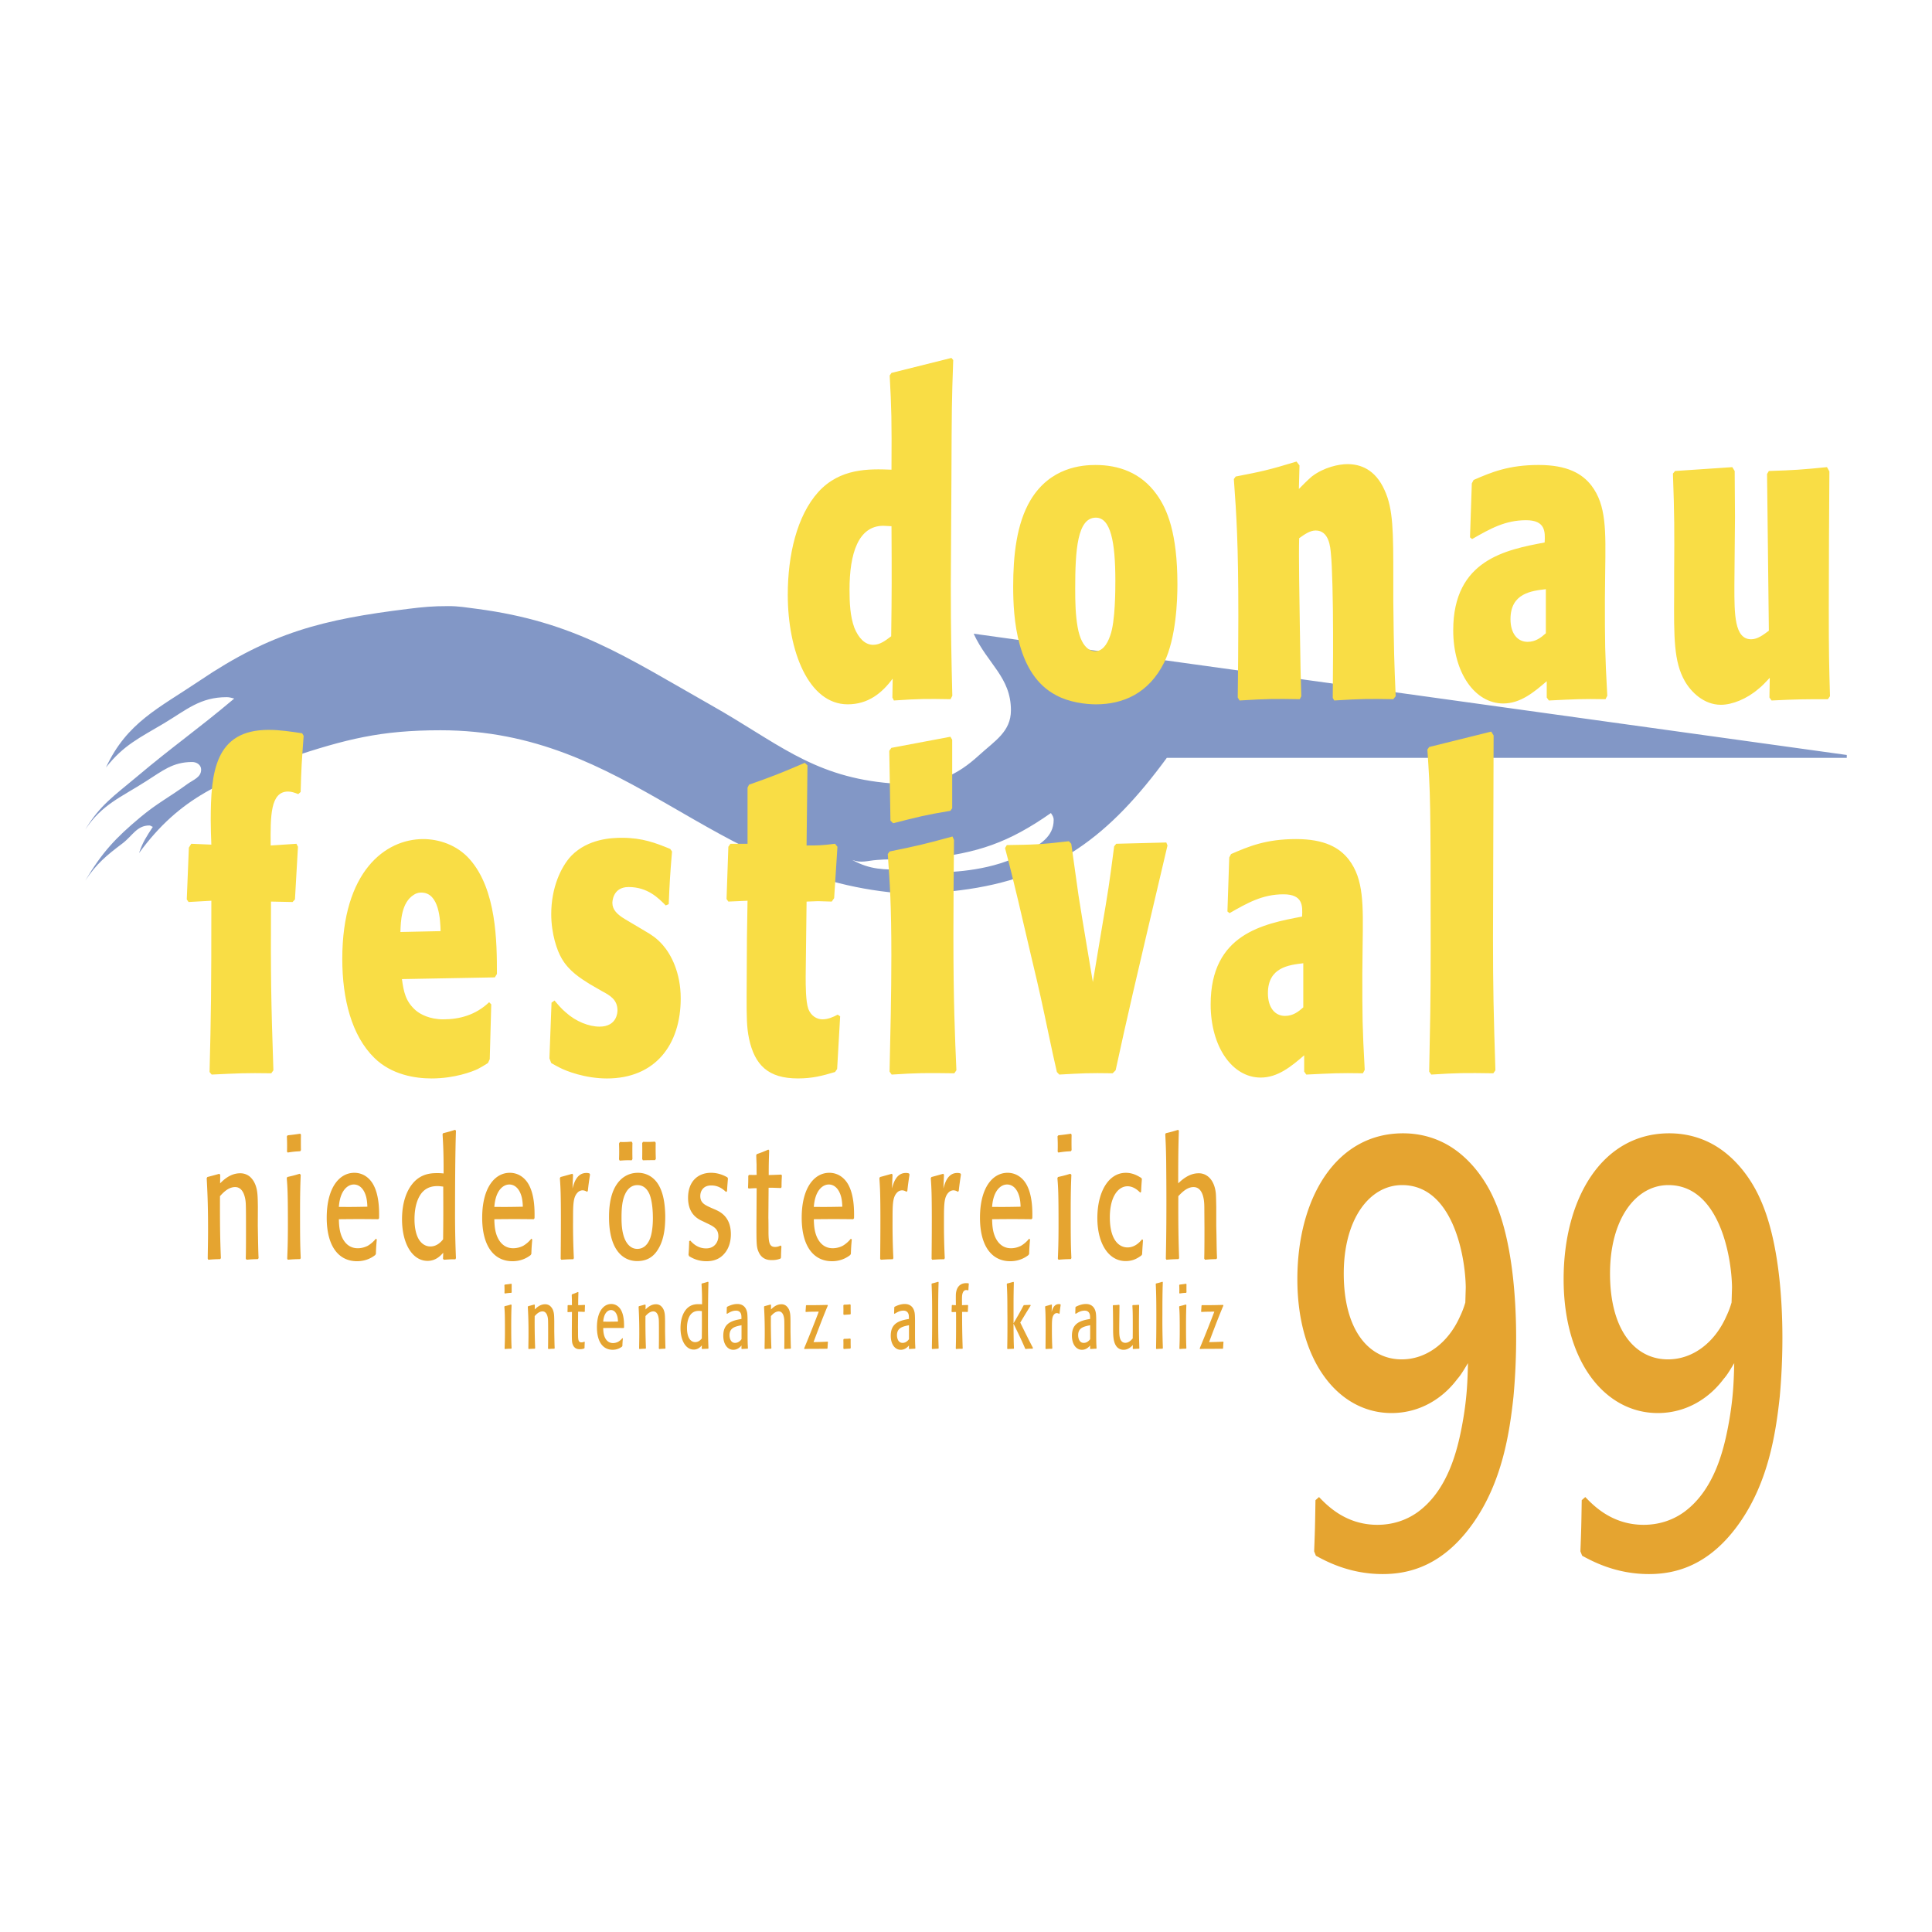 <svg xmlns="http://www.w3.org/2000/svg" width="2500" height="2500" viewBox="0 0 192.756 192.756"><g fill-rule="evenodd" clip-rule="evenodd"><path fill="#fff" d="M0 0h192.756v192.756H0V0z"/><path d="M157.809 149.674c-.043 2.709-.043 2.771-.131 5.104l.176.441c.838.439 3.219 1.826 6.658 1.826 2.559 0 6.043-.756 9.129-5.229 2.779-4.033 3.527-8.758 3.926-12.475.176-1.953.264-3.906.264-5.859 0-4.031-.396-9.766-2.16-13.734-.926-2.141-2.338-3.906-3.926-5.039-1.588-1.135-3.395-1.639-5.203-1.639-6.703 0-10.539 6.49-10.539 14.553 0 8.316 4.189 13.357 9.393 13.357 2.822 0 5.115-1.449 6.57-3.402.396-.441.705-1.008 1.059-1.576-.045 1.764-.088 3.592-.617 6.363-.441 2.268-1.367 6.301-4.41 8.506-1.146.818-2.514 1.26-4.014 1.26-3.174 0-5.027-1.953-5.82-2.771l-.355.314zm14.949-19.719a8.976 8.976 0 0 1-.527 1.385c-1.146 2.584-3.309 4.285-5.822 4.285-3.264 0-5.777-2.898-5.777-8.568 0-5.418 2.559-8.82 5.822-8.82 5.027 0 6.305 6.994 6.35 10.207l-.046 1.511z" fill="#e5a430"/><path d="M104.85 81.117c.156.241.275.396.275.688 0 1.703-1.412 2.478-2.891 3.303-3.1 1.731-7.053 1.927-8.876 1.927-1.205 0-1.893-.275-3.097-.275-2.082 0-3.407.035-5.23-.963.895.344 1.514.069 2.478 0 1.927-.155 3.045.069 4.955-.138 5.108-.551 8.155-1.583 12.386-4.542zM44.703 60.471c1.136 0 1.772.138 2.891.275 9.772 1.291 14.796 4.766 23.398 9.635 6.4 3.613 9.893 6.934 17.205 7.708.843.086 1.342.138 2.203.138 3.062 0 5.041-.826 7.294-2.89 1.566-1.428 3.166-2.34 3.166-4.473 0-3.304-2.34-4.628-3.717-7.639l87.109 12.099v.289h-67.84c-5.678 7.742-11.148 12.026-20.646 13.214-2.392.292-3.802.481-6.193.275-18.823-1.671-26.737-16.244-45.627-16.244-5.97 0-9.411.878-15.071 2.753-6.555 2.186-10.908 3.906-15.003 9.498.361-1.084.758-1.669 1.376-2.615-.12-.017-.206-.138-.344-.138-1.255 0-1.686 1.032-2.684 1.79-1.617 1.221-2.581 2.013-3.716 3.716 1.686-2.822 3.011-4.25 5.505-6.332 1.687-1.411 2.891-1.996 4.68-3.303.62-.447 1.377-.671 1.377-1.445 0-.464-.431-.757-.895-.757-1.944 0-2.976.895-4.611 1.927-2.529 1.618-4.387 2.306-6.056 4.818 1.462-2.443 2.925-3.407 5.093-5.231 3.733-3.148 6.039-4.697 9.772-7.845-.275-.069-.464-.138-.757-.138-2.649 0-3.991 1.256-6.262 2.615-2.426 1.445-4.026 2.168-5.781 4.405 2.099-4.508 5.248-5.901 9.359-8.671 7.106-4.8 12.267-6.108 20.784-7.158 1.531-.19 2.442-.276 3.991-.276z" fill="#8297c6"/><path d="M131.244 149.674c-.043 2.709-.043 2.771-.131 5.104l.176.441c.838.439 3.219 1.826 6.658 1.826 2.559 0 6.041-.756 9.129-5.229 2.779-4.033 3.527-8.758 3.924-12.475.178-1.953.266-3.906.266-5.859 0-4.031-.396-9.766-2.16-13.734-.926-2.141-2.338-3.906-3.926-5.039-1.588-1.135-3.395-1.639-5.203-1.639-6.703 0-10.539 6.49-10.539 14.553 0 8.316 4.189 13.357 9.393 13.357 2.822 0 5.115-1.449 6.57-3.402.396-.441.705-1.008 1.059-1.576-.045 1.764-.088 3.592-.617 6.363-.441 2.268-1.367 6.301-4.41 8.506-1.146.818-2.514 1.26-4.014 1.26-3.174 0-5.027-1.953-5.82-2.771l-.355.314zm14.951-19.719a8.989 8.989 0 0 1-.529 1.385c-1.148 2.584-3.309 4.285-5.822 4.285-3.264 0-5.777-2.898-5.777-8.568 0-5.418 2.559-8.82 5.822-8.82 5.027 0 6.307 6.994 6.35 10.207l-.044 1.511z" fill="#e5a430"/><path d="M176.537 69.589l.211.299c2.602-.128 3.289-.128 5.621-.128l.209-.299c-.09-3.076-.119-4.272-.119-8.8s.029-9.1.059-13.628l-.238-.427c-2.572.257-3.199.3-5.801.385l-.18.299.18 15.636c-.568.428-1.137.854-1.766.854-1.674 0-1.674-2.521-1.674-5.254 0-1.111.061-5.981.061-6.963 0-1.538-.031-3.033-.031-4.571l-.238-.385-5.711.385-.211.257c.15 4.229.15 5.425.121 10.039v1.837c-.031 4.528-.031 6.878 1.047 8.8.627 1.111 1.914 2.392 3.617 2.392 1.137 0 2.602-.598 3.738-1.58.389-.299.777-.727 1.137-1.111l-.032 1.963zm-22.219 0l.211.299c2.66-.128 3.258-.171 5.65-.128l.18-.342c-.238-4.315-.238-5.298-.238-9.613l.029-2.734c.059-4.187.119-6.664-1.375-8.629-.928-1.196-2.422-2.051-5.264-2.051-2.99 0-4.725.726-6.49 1.496l-.178.341-.18 5.383.209.171c1.795-1.025 3.289-1.88 5.383-1.88 1.943 0 1.914 1.153 1.854 2.221-3.828.726-9.121 1.709-9.121 8.758 0 4.229 2.154 7.305 4.994 7.305 1.705 0 3.051-1.11 4.336-2.222v1.625zm-.089-6.408c-.479.427-1.016.855-1.824.855-.986 0-1.703-.812-1.703-2.265 0-2.606 2.123-2.819 3.527-2.99v4.4zm-14.981 6.28c-.148-3.46-.18-4.4-.238-9.484V57.67c0-4.572 0-6.878-.867-8.758-.928-2.093-2.422-2.606-3.707-2.606-.838 0-2.334.299-3.561 1.239-.447.385-.865.812-1.285 1.239l.061-2.35-.299-.384c-2.812.854-3.439.982-6.07 1.495l-.18.256c.268 3.674.447 6.451.447 13.714 0 2.691-.029 5.383-.059 8.074l.178.299c2.752-.171 3.59-.171 6.012-.128l.15-.299c-.061-2.222-.09-2.734-.15-7.262-.029-2.137-.119-6.836-.061-8.502.539-.384 1.078-.769 1.646-.769 1.344 0 1.465 1.666 1.523 2.349.122 1.111.212 4.743.212 7.904v2.008c0 1.495-.031 2.948-.031 4.443l.15.256c2.721-.171 3.527-.171 5.891-.128l.238-.299zm-27.969-11.535c0 .854 0 4.102-.508 5.468-.328.983-.838 1.581-1.496 1.581-.178 0-1.344 0-1.764-2.435-.209-1.196-.238-2.435-.238-3.802 0-3.845.209-7.092 2.062-7.092 1.466 0 1.944 2.393 1.944 6.28zM88.914 63.48c-.568.427-1.106.854-1.794.854-.837 0-1.465-.684-1.884-1.709-.419-1.153-.479-2.478-.479-3.802 0-3.589.867-6.366 3.379-6.366.269 0 .539.042.808.042.029 5.085.029 6.495-.03 10.981zm.119 6.109l.149.299c2.513-.171 3.26-.171 5.652-.128l.179-.342c-.089-3.589-.15-6.28-.15-11.065 0-1.667.061-9.1.061-10.595.029-7.134.029-7.604.179-11.833l-.179-.214-5.981 1.495-.179.257c.179 3.332.209 4.4.179 9.398-2.243-.085-5.114-.171-7.297 2.221-2.153 2.392-3.05 6.323-3.05 10.253 0 5.596 2.063 10.936 5.981 10.936 2.034 0 3.409-1.111 4.485-2.563l-.029 1.881zm28.438-11.278c0-5.126-1.018-7.519-2.064-8.971-1.584-2.222-3.857-2.948-6.1-2.948-1.346 0-4.516.213-6.49 3.503-1.404 2.35-1.732 5.554-1.732 8.629 0 3.119.328 8.8 4.305 10.851 1.256.684 2.9.897 3.947.897 2.691 0 5.264-1.068 6.818-4.187 1.197-2.477 1.316-6.236 1.316-7.774zM149.197 106.783c-.18-5.596-.24-8.244-.24-13.158 0-3.204.061-17.387.061-20.25l-.238-.384-6.191 1.538-.18.256c.301 4.485.33 4.742.33 19.908 0 5.383-.061 7.689-.15 12.219l.209.299c2.604-.17 3.381-.17 6.191-.129l.208-.299zm-19.08.129l.211.299c2.66-.129 3.26-.17 5.65-.129l.18-.342c-.238-4.314-.238-5.297-.238-9.611l.029-2.734c.061-4.187.119-6.664-1.375-8.629-.928-1.196-2.422-2.051-5.264-2.051-2.99 0-4.725.727-6.488 1.495l-.18.342-.18 5.383.209.171c1.795-1.025 3.289-1.88 5.383-1.88 1.943 0 1.914 1.153 1.854 2.221-3.826.727-9.121 1.709-9.121 8.758 0 4.229 2.154 7.305 4.994 7.305 1.705 0 3.051-1.111 4.336-2.221v1.623zm-.088-6.408c-.479.428-1.018.854-1.826.854-.986 0-1.703-.811-1.703-2.264 0-2.605 2.123-2.819 3.529-2.99v4.4zm-23.386-16.576c-2.871.341-3.5.341-6.191.385l-.18.298c.838 3.119 1.766 7.177 2.602 10.766.928 3.888 1.018 4.357 1.795 8.031.24 1.197.508 2.35.777 3.547l.24.256c2.271-.129 2.959-.17 5.322-.129l.299-.299c1.227-5.639 1.615-7.305 5.174-22.428l-.119-.299-4.994.128-.209.256c-.479 3.716-.6 4.485-1.227 8.16l-.898 5.382c-.477-2.904-.986-5.809-1.434-8.671l-.719-5.126-.238-.257zM95.42 106.783c-.149-3.459-.299-6.834-.299-13.499 0-3.162.03-6.323.06-9.484l-.149-.342c-2.811.77-3.559.94-6.28 1.496l-.179.256c.209 2.948.358 5.084.358 10.125 0 3.888-.09 7.732-.18 11.578l.21.299c2.602-.17 3.409-.17 6.25-.129l.209-.3zm-.419-32.979l-.179-.299-5.891 1.11-.209.299.119 6.964.27.256c2.542-.641 3.14-.812 5.711-1.24l.179-.256v-6.834zM81.609 89.909c.448 0 .896.042 1.375.042l.239-.342.329-5.126-.239-.299c-1.346.17-1.764.17-2.841.17l.09-7.988-.269-.257c-2.482 1.068-3.259 1.367-5.562 2.179l-.149.299v5.597h-1.705l-.209.299-.18 5.211.18.257 1.914-.085-.061 3.759c0 1.923-.03 3.888-.03 5.81 0 2.008 0 3.033.24 4.188.568 2.648 1.914 3.973 4.874 3.973 1.436 0 2.422-.256 3.708-.641l.209-.299.299-5.256-.239-.17c-.479.256-.987.469-1.525.469-.568 0-1.137-.342-1.405-1.025-.269-.725-.269-2.391-.269-3.246l.089-7.476 1.137-.043zm-19.256 1.794c-.778-.47-1.256-.939-1.256-1.623 0-.043 0-1.581 1.614-1.581 1.914 0 2.991 1.111 3.708 1.837l.299-.128c.089-2.093.12-2.734.329-5.254l-.179-.257c-1.465-.598-2.781-1.11-4.814-1.11-1.017 0-3.379.085-5.053 1.794-1.047 1.111-2.004 3.204-2.004 5.811 0 1.965.568 3.631 1.046 4.442.748 1.283 1.884 1.966 2.751 2.521l1.256.727c.808.428 1.555.854 1.555 1.922 0 .172-.03 1.623-1.794 1.623-1.046 0-2.362-.512-3.35-1.41-.418-.342-.777-.768-1.136-1.195l-.299.213-.209 5.555.18.471c.239.127.508.297.777.426.718.385 2.631 1.111 4.785 1.111 4.785 0 7.356-3.332 7.356-7.988 0-2.607-.987-4.401-1.765-5.298-.628-.727-1.196-1.068-1.705-1.367l-2.092-1.242zM49.37 97.514l.209-.342c0-3.162-.03-8.416-2.721-11.449-1.286-1.453-3.11-2.008-4.635-2.008-3.768 0-8.074 3.204-8.074 11.962 0 3.972.927 7.648 3.2 9.869 1.734 1.709 4.127 2.051 5.711 2.051 2.303 0 4.067-.684 4.605-.939.33-.172.688-.385 1.017-.598l.18-.385.149-5.469-.209-.215c-1.346 1.283-2.96 1.709-4.575 1.709-1.375 0-2.303-.512-2.751-.896-1.017-.896-1.196-1.836-1.376-3.119l9.27-.171zm-9.42-4.529c.03-1.068.09-2.948 1.346-3.717.329-.214.598-.214.748-.214 1.794 0 1.884 2.777 1.914 3.845l-4.008.086zm-10.761-2.99l.239-.257.299-5.254-.149-.299-2.572.17c-.03-2.947-.03-5.382 1.734-5.382.359 0 .688.128 1.017.256l.239-.214c.06-2.393.12-3.161.299-5.597l-.149-.256c-1.107-.171-2.213-.342-3.35-.342-5.353 0-5.771 4.229-5.771 9.014 0 .812.03 1.624.06 2.435l-2.003-.085-.239.384-.209 5.169.18.257 2.272-.128c0 9.142-.03 11.321-.179 17.089l.209.256c2.721-.129 3.379-.17 5.951-.129l.209-.299c-.239-7.135-.269-9.227-.239-16.832l2.152.044z" fill="#f9dd45"/><path d="M30.003 125.525c-.045-1.102-.068-1.506-.068-4.518 0-2.088.034-2.961.068-3.803l-.113-.098c-.567.178-.737.211-1.224.324l-.057.113c.079.955.114 1.537.114 4.629 0 1.797-.035 2.541-.068 3.398l.056.113c.555-.047.646-.047 1.235-.064l.057-.094zm.023-10.781a35.779 35.779 0 0 1 0-1.537l-.068-.098c-.566.082-.668.098-1.257.162l-.079.098c.011.324.022.582.022.873 0 .211 0 .438-.011.648l.068.098c.555-.082.68-.098 1.257-.131l.068-.113zm7.476 8.838a2.949 2.949 0 0 1-.816.713c-.316.16-.656.242-.985.242-.351 0-.997-.082-1.461-.875-.385-.662-.419-1.457-.43-2.021 1.858-.018 2.164-.018 3.931 0l.08-.098c.011-.713.034-2.314-.612-3.416-.34-.582-.963-1.117-1.858-1.117-1.485 0-2.754 1.473-2.754 4.484 0 2.816 1.167 4.338 3.025 4.338 1.009 0 1.62-.469 1.812-.615l.068-.113c.022-.631.034-.793.09-1.441l-.09-.081zm-.849-3.189c-1.042.018-1.473.033-2.844.018.113-1.619.861-2.234 1.495-2.234.51 0 1.009.373 1.235 1.264.091.37.103.725.114.952zm7.501-7.235c.057.939.113 1.91.102 3.918-.305-.033-.419-.033-.657-.033-.589 0-1.665.049-2.492 1.117-.476.6-.997 1.715-.997 3.48 0 2.459 1.042 4.158 2.549 4.158.827 0 1.292-.518 1.563-.809l-.023.6.079.096c.522-.031.658-.047 1.156-.047l.057-.113a103.873 103.873 0 0 1-.091-4.824c0-1.619.011-5.633.091-7.883l-.08-.098c-.51.162-.623.195-1.201.34l-.056.098zm.056 10.488c-.159.193-.578.713-1.269.713-.589 0-.963-.389-1.167-.729-.238-.404-.419-1.068-.419-1.99 0-1.441.408-2.201.657-2.541.544-.729 1.292-.762 1.643-.762.238 0 .374.033.566.049.012 2.655.012 3.139-.011 5.26zm8.804-.064a2.949 2.949 0 0 1-.816.713 2.2 2.2 0 0 1-.986.242c-.351 0-.997-.082-1.462-.875-.385-.662-.419-1.457-.43-2.021 1.858-.018 2.164-.018 3.931 0l.08-.098c.011-.713.034-2.314-.612-3.416-.34-.582-.963-1.117-1.858-1.117-1.484 0-2.753 1.473-2.753 4.484 0 2.816 1.167 4.338 3.025 4.338 1.008 0 1.62-.469 1.812-.615l.068-.113c.022-.631.034-.793.09-1.441l-.089-.081zm-.849-3.189c-1.043.018-1.473.033-2.844.018.113-1.619.861-2.234 1.496-2.234.51 0 1.009.373 1.235 1.264.089.37.101.725.113.952zm14.207.908c-.022-1.135-.169-2.268-.691-3.125-.499-.809-1.257-1.166-2.028-1.166-1.133 0-1.79.664-2.107 1.133-.759 1.086-.782 2.672-.782 3.287 0 .533.011 2.186.782 3.301.362.535 1.008 1.086 2.028 1.086.793 0 1.461-.275 1.96-.988.374-.533.612-1.166.736-1.959.079-.485.102-1.02.102-1.569zm-1.235.064c.011.34 0 1.424-.261 2.152-.329.891-.873 1.084-1.292 1.084-.227 0-.464-.064-.668-.211-.895-.646-.906-2.281-.906-2.93 0-.68.034-1.617.34-2.281.397-.906 1.032-.939 1.247-.939.634 0 .997.422 1.212.924.282.711.328 1.795.328 2.201zm-2.119-7.463c-.51.033-.6.049-1.167.033l-.09.145c.022.713.022.924 0 1.588l.068.129c.51-.033.601-.049 1.201-.033l.068-.129a38.568 38.568 0 0 1 0-1.602l-.08-.131zm2.323 0a9.857 9.857 0 0 1-1.179.018l-.09.113c.011.631.011.857 0 1.602l.068.129c.555-.016.691-.016 1.212-.016l.08-.129a26.136 26.136 0 0 1-.012-1.604l-.079-.113zm19.548 9.68a2.957 2.957 0 0 1-.815.713 2.2 2.2 0 0 1-.986.242c-.351 0-.998-.082-1.461-.875-.386-.662-.42-1.457-.431-2.021 1.858-.018 2.165-.018 3.932 0l.08-.098c.011-.713.034-2.314-.612-3.416-.34-.582-.962-1.117-1.857-1.117-1.484 0-2.753 1.473-2.753 4.484 0 2.816 1.167 4.338 3.024 4.338 1.008 0 1.62-.469 1.813-.615l.068-.113c.022-.631.034-.793.091-1.441l-.093-.081zm-.849-3.189c-1.042.018-1.473.033-2.844.018.114-1.619.861-2.234 1.496-2.234.51 0 1.008.373 1.235 1.264.09.37.101.725.113.952zm18.636 3.189a2.95 2.95 0 0 1-.814.713c-.318.16-.658.242-.986.242-.352 0-.996-.082-1.461-.875-.387-.662-.42-1.457-.432-2.021 1.859-.018 2.164-.018 3.932 0l.08-.098c.012-.713.033-2.314-.611-3.416-.34-.582-.965-1.117-1.859-1.117-1.484 0-2.752 1.473-2.752 4.484 0 2.816 1.166 4.338 3.023 4.338 1.01 0 1.621-.469 1.814-.615l.066-.113c.023-.631.035-.793.092-1.441l-.092-.081zm-.85-3.189c-1.041.018-1.473.033-2.844.018.113-1.619.861-2.234 1.496-2.234.51 0 1.008.373 1.234 1.264.093.37.104.725.114.952zm5.088-5.649a32.798 32.798 0 0 1 0-1.537l-.066-.098c-.566.082-.67.098-1.258.162l-.08.098c.012.324.023.582.023.873 0 .211 0 .438-.012.648l.068.098c.555-.082.68-.098 1.258-.131l.067-.113zm-.021 10.781c-.045-1.102-.068-1.506-.068-4.518 0-2.088.033-2.961.068-3.803l-.113-.098c-.566.178-.736.211-1.225.324l-.057.113c.08.955.113 1.537.113 4.629 0 1.797-.033 2.541-.068 3.398l.059.113c.555-.047.645-.047 1.234-.064l.057-.094zm14.472-2.476l-.018-.762v-1.895c-.023-1.084-.023-1.277-.08-1.602-.113-.664-.418-1.246-.928-1.537a1.424 1.424 0 0 0-.76-.195c-.953 0-1.666.664-2.029 1.004 0-1.748 0-3.496.068-5.229l-.068-.113c-.51.162-.689.211-1.234.34l-.057.098c.035.729.068 1.197.09 2.623.012 1.359.023 2.719.023 4.078 0 3.107-.033 4.564-.057 5.713l.057.113c.555-.047.691-.047 1.213-.064l.057-.096c-.068-1.895-.092-3.367-.08-6.184.375-.389.873-.906 1.518-.906.578 0 .896.484 1.021 1.23.057.355.057.727.057 1.1l.012 1.732c0 .842 0 1.699-.012 2.541l-.012.533.08.113c.52-.047.588-.047 1.133-.064l.066-.096c-.044-.889-.036-1.116-.06-2.475zm-8.871 1.406c-.883 0-1.764-.793-1.764-2.994 0-2.07.828-3.107 1.768-3.107.453 0 .885.244 1.258.631l.092-.064c.021-.484.033-.695.078-1.277l-.045-.113c-.295-.178-.816-.52-1.553-.52-1.756 0-2.844 1.943-2.844 4.516 0 2.525 1.111 4.291 2.822 4.291.793 0 1.234-.324 1.562-.551l.08-.113c.033-.664.045-.744.09-1.441l-.09-.064c-.214.24-.684.806-1.454.806zm-16.619-7.283l-.052-.096a.826.826 0 0 0-.317-.049c-.963 0-1.246 1.035-1.382 1.553l.056-1.375-.068-.098c-.476.129-.748.211-1.179.324l-.068.113c.068.938.102 1.602.102 4.191 0 1.506-.011 2.623-.022 3.854l.057.096c.543-.031.668-.047 1.201-.047l.057-.113a67.552 67.552 0 0 1-.08-3.691c0-1.684 0-2.395.464-2.865a.687.687 0 0 1 .476-.209c.193 0 .34.08.453.145l.08-.08c.079-.714.108-.876.222-1.653zm-5.132 0l-.052-.096a.826.826 0 0 0-.317-.049c-.963 0-1.246 1.035-1.382 1.553l.057-1.375-.068-.098c-.476.129-.748.211-1.178.324l-.068.113c.068.938.103 1.602.103 4.191 0 1.506-.011 2.623-.023 3.854l.057.096c.544-.031.669-.047 1.201-.047l.057-.113a67.552 67.552 0 0 1-.08-3.691c0-1.684 0-2.395.464-2.865a.69.69 0 0 1 .477-.209c.192 0 .34.08.453.145l.08-.08c.077-.714.105-.876.219-1.653zm-13.395 7.236c-.566 0-.675-.373-.675-1.555 0-.227 0-1.148-.012-1.344l.023-3.01c.601 0 .668.016 1.235.031l.057-.096c0-.551.012-.729.034-1.15l-.056-.096c-.646.031-.782.031-1.258.047 0-1.18.012-1.391.045-2.459l-.08-.082c-.521.227-.646.275-1.155.453l-.057.113.034.924c0 .34 0 .695.011 1.035-.374.016-.521 0-.77 0l-.068.098c0 .518 0 .646-.023 1.164l.045.098c.408-.016.419-.031.815-.031l-.022 3.561c0 1.91 0 2.299.204 2.768.351.842 1.065.842 1.337.842a2.2 2.2 0 0 0 .85-.146l.057-.096c.011-.471.011-.584.045-1.117l-.08-.098a1.125 1.125 0 0 1-.536.146zm-7.479-5.082c0-.502.276-.844.616-.973.17-.064.329-.08.487-.08.736 0 1.178.389 1.462.646l.102-.064c.034-.615.045-.68.091-1.279l-.057-.113c-.204-.111-.793-.453-1.632-.453-1.269 0-2.289.826-2.289 2.494 0 1.666 1.02 2.137 1.484 2.346l.363.178c.691.324 1.178.566 1.178 1.312 0 .5-.329 1.213-1.224 1.213-.872 0-1.371-.551-1.574-.777l-.113.049c-.023.648-.023.729-.068 1.359l.057.146.17.098c.431.242.94.404 1.552.404.408 0 1.212-.049 1.813-.777.464-.533.634-1.262.634-1.91 0-1.715-1.031-2.217-1.484-2.428l-.408-.178c-.703-.309-1.16-.518-1.16-1.213zm-11.001-2.154l-.052-.096a.826.826 0 0 0-.317-.049c-.963 0-1.246 1.035-1.382 1.553l.056-1.375-.068-.098c-.476.129-.748.211-1.178.324l-.068.113c.068.938.102 1.602.102 4.191 0 1.506-.012 2.623-.022 3.854l.057.096c.543-.031.668-.047 1.201-.047l.057-.113a66.528 66.528 0 0 1-.08-3.691c0-1.684 0-2.395.465-2.865a.687.687 0 0 1 .476-.209c.193 0 .34.08.454.145l.079-.08c.077-.714.106-.876.22-1.653zm-33.14 3.221c-.011-1.002-.029-1.488-.176-1.975-.125-.436-.363-.809-.658-1.051a1.488 1.488 0 0 0-.94-.309c-.998 0-1.7.713-1.994 1.004l.011-.842-.08-.113c-.532.146-.634.178-1.201.324l-.068.113c.057 1.084.136 2.461.136 5.049 0 1.199-.023 2.072-.034 2.979l.057.113c.544-.047.635-.047 1.19-.064l.068-.096c-.079-1.895-.102-3.367-.091-6.184.306-.34.827-.906 1.507-.906.159 0 .805 0 1.02 1.23.057.34.068.5.068 2.994 0 .793 0 1.586-.011 2.379 0 .178-.011.355-.011.533l.079.113c.521-.047.589-.047 1.133-.064l.067-.096c-.034-.615-.045-1.346-.079-3.238l.007-1.893zM51.041 134.508c-.023-.568-.036-.779-.036-2.338 0-1.08.018-1.533.036-1.969l-.059-.051c-.293.092-.381.109-.634.168l-.029.059c.041.494.059.795.059 2.396 0 .93-.018 1.316-.035 1.76l.029.059c.287-.025.334-.025.64-.033l.029-.051zm.011-5.582a17.55 17.55 0 0 1 0-.795l-.035-.051c-.293.041-.346.051-.651.084l-.041.051c.006.168.012.301.012.451 0 .109 0 .227-.006.336l.035.051c.288-.043.352-.051.651-.068l.035-.059zM55.341 134.508c-.018-.318-.023-.695-.041-1.676v-.98c-.006-.52-.012-.771-.088-1.023a1.1 1.1 0 0 0-.34-.543.769.769 0 0 0-.487-.16c-.516 0-.88.369-1.033.52l.006-.436-.041-.059c-.276.074-.329.092-.622.168l-.035.059c.029.561.07 1.273.07 2.615 0 .619-.012 1.072-.017 1.541l.029.059c.282-.025.329-.025.616-.033l.035-.051a62.448 62.448 0 0 1-.047-3.201c.158-.176.429-.469.78-.469.083 0 .417 0 .528.637.029.176.035.26.035 1.551 0 .41 0 .82-.006 1.232 0 .092-.006.184-.006.275l.041.059c.27-.025.305-.025.587-.033l.036-.052zM58.301 133.855a.607.607 0 0 1-.282.074c-.293 0-.346-.191-.346-.805 0-.117 0-.594-.006-.695l.012-1.559c.311 0 .346.008.64.018l.029-.051c0-.285.006-.377.018-.596l-.029-.051c-.335.018-.405.018-.651.025 0-.611.006-.721.023-1.273l-.041-.043c-.27.117-.334.143-.599.236l-.029.059.018.477c0 .176 0 .361.006.537-.194.008-.27 0-.399 0l-.035.051c0 .268 0 .334-.012.604l.024.049c.211-.008.217-.016.422-.016l-.012 1.844c0 .988 0 1.189.105 1.434.182.436.552.436.692.436.217 0 .317-.033.44-.076l.03-.049c.006-.244.006-.303.023-.58l-.041-.05zM62.096 133.502a1.478 1.478 0 0 1-.422.369c-.165.084-.34.127-.511.127-.182 0-.516-.043-.757-.453-.199-.344-.217-.754-.223-1.047.962-.01 1.121-.01 2.036 0l.041-.051c.006-.369.018-1.199-.316-1.77-.176-.301-.499-.578-.962-.578-.769 0-1.426.764-1.426 2.322 0 1.459.604 2.246 1.566 2.246.522 0 .839-.244.938-.318l.035-.059c.012-.328.018-.41.047-.746l-.046-.042zm-.439-1.65c-.54.008-.763.018-1.473.008.059-.838.445-1.156.774-1.156.264 0 .522.193.639.654.048.193.053.376.06.494zM66.396 134.508c-.018-.318-.024-.695-.042-1.676v-.98c-.006-.52-.012-.771-.088-1.023a1.094 1.094 0 0 0-.34-.543.767.767 0 0 0-.487-.16c-.516 0-.88.369-1.032.52l.005-.436-.041-.059c-.276.074-.329.092-.623.168l-.035.059c.029.561.07 1.273.07 2.615 0 .619-.012 1.072-.018 1.541l.029.059c.281-.025.329-.025.616-.033l.036-.051a62.448 62.448 0 0 1-.047-3.201c.158-.176.428-.469.781-.469.082 0 .417 0 .527.637.03.176.036.26.036 1.551 0 .41 0 .82-.006 1.232 0 .092-.006.184-.006.275l.042.059c.27-.025.305-.025.586-.033l.037-.052zM69.99 128.105c.029.486.059.988.053 2.027-.158-.016-.217-.016-.34-.016-.305 0-.862.025-1.291.578-.246.311-.517.889-.517 1.803 0 1.273.54 2.152 1.32 2.152.428 0 .669-.268.81-.418l-.011.311.041.049c.27-.016.34-.025.599-.025l.029-.059a54.153 54.153 0 0 1-.047-2.496c0-.84.006-2.918.047-4.082l-.041-.051c-.264.084-.322.1-.622.176l-.03.051zm.029 5.432c-.082.1-.299.367-.657.367-.305 0-.499-.201-.604-.377-.124-.209-.217-.553-.217-1.029 0-.746.211-1.141.341-1.316.281-.377.668-.395.85-.395.124 0 .194.018.293.025.006 1.376.006 1.627-.006 2.725zM74.586 132.012c0-.354 0-.814-.041-1.049-.123-.654-.545-.863-.979-.863-.347 0-.687.109-1.016.277l-.035.051c-.005.176-.005.225-.018.611l.047.041c.247-.15.51-.318.892-.318.293 0 .428.16.487.311.052.135.052.293.052.52l-.1.018c-1.056.176-1.713.535-1.713 1.658 0 .83.411 1.4.997 1.4.446 0 .71-.303.822-.428l-.006.303.025.048c.27-.016.316-.025.593-.033l.029-.041c-.029-.545-.035-.637-.035-1.678v-.828h-.001zm-.604.201v1.398c-.065.084-.276.369-.64.369-.557 0-.557-.721-.557-.762 0-.746.551-.863 1.144-.99l.053-.015zM78.909 134.508c-.018-.318-.023-.695-.041-1.676v-.98c-.005-.52-.012-.771-.088-1.023a1.1 1.1 0 0 0-.34-.543.767.767 0 0 0-.487-.16c-.516 0-.88.369-1.032.52l.006-.436-.041-.059c-.276.074-.329.092-.622.168l-.035.059c.029.561.07 1.273.07 2.615 0 .619-.012 1.072-.018 1.541l.029.059c.282-.025.329-.025.616-.033l.035-.051a62.448 62.448 0 0 1-.047-3.201c.159-.176.429-.469.781-.469.082 0 .417 0 .527.637.03.176.036.26.036 1.551 0 .41 0 .82-.006 1.232 0 .092-.006.184-.006.275l.042.059c.27-.025.305-.025.586-.033l.035-.052zM82.562 134.525c.012-.252.018-.361.041-.621l-.029-.049c-.399.025-.904.041-1.408.049.159-.426.903-2.422 1.425-3.645l-.029-.068a60.825 60.825 0 0 1-2.118.025l-.035.051c-.012.234-.018.301-.041.578l.029.051c.375-.025.516-.025 1.291-.033-.299.805-1.009 2.598-1.455 3.654l.023.074c.358-.016.435-.016 1.121-.016.182 0 .986-.01 1.15-.01l.035-.04zM84.825 130.133c-.27.025-.328.035-.634.035l-.047.074c0 .143.006.285.006.436 0 .143-.006.293-.006.436l.041.068c.312-.018.37-.025.651-.043l.041-.066c-.006-.344-.012-.479-.006-.863l-.046-.077zm0 3.412c-.27.025-.328.025-.634.033l-.047.076c0 .143.006.285.006.428 0 .15-.006.301-.006.443l.041.066c.334-.025.347-.025.651-.041l.041-.076c-.006-.344-.012-.469-.006-.863l-.046-.066zM91.293 132.012c0-.354 0-.814-.041-1.049-.123-.654-.545-.863-.979-.863-.347 0-.687.109-1.015.277l-.035.051-.018.611.046.041c.247-.15.511-.318.892-.318.293 0 .428.16.487.311.053.135.053.293.053.52l-.1.018c-1.056.176-1.713.535-1.713 1.658 0 .83.41 1.4.997 1.4.446 0 .71-.303.821-.428l-.006.303.024.049c.27-.016.317-.025.592-.033l.029-.041c-.029-.545-.035-.637-.035-1.678v-.829h.001zm-.604.201v1.398c-.064.084-.275.369-.639.369-.557 0-.557-.721-.557-.762 0-.746.551-.863 1.144-.99l.052-.015zM93.65 134.508c-.029-.795-.046-1.432-.046-3.268 0-1.098 0-2.205.041-3.303l-.035-.059a6.45 6.45 0 0 1-.64.176l-.029.051c.059 1.073.059 2.313.059 3.469 0 1.609-.018 2.365-.029 2.959l.029.059c.276-.016.334-.025.616-.033l.034-.051zM96.05 134.508c-.006-.092-.012-.184-.012-.268a91.415 91.415 0 0 1-.047-3.352c.234 0 .288 0 .54.008l.035-.051c.006-.26.012-.326.023-.596l-.029-.049c-.059 0-.569.016-.581.016v-.25c-.006-.562-.006-.797.088-1.008.094-.217.229-.25.353-.25.064 0 .105.016.158.033l.041-.041a9.62 9.62 0 0 1 .041-.605l-.029-.059c-.076-.008-.135-.016-.223-.016-.165 0-.892 0-1.027.973-.018.15-.018.25-.018.67l.006.553c-.083 0-.2-.008-.375-.016l-.035.049c-.006.285-.012.369-.023.604l.035.051c.117 0 .264 0 .411-.008.006.369.006.52.006.963 0 .889 0 1.795-.03 2.674l.03.059c.311-.025.364-.025.634-.025l.028-.059zM103.055 134.475a94.016 94.016 0 0 1-1.262-2.521c.439-.73.516-.863 1.033-1.693l-.02-.076c-.316.018-.469.018-.645.025l-.053.051c-.311.611-.65 1.182-.986 1.76v-1.734c0-1.082.012-1.484.029-2.348l-.041-.051c-.299.084-.357.102-.627.168l-.035.059c.041.771.059 1.199.059 2.75.006.436.006.879.006 1.314 0 1.232-.012 1.828-.023 2.365l.035.049c.27-.016.311-.016.609-.025l.029-.059c-.012-.309-.029-.645-.035-1.416l-.012-1.031c.26.52.852 1.736 1.162 2.482l.047.049c.176-.025.311-.033.451-.033h.254l.025-.085zM105.713 131.039c.041-.369.053-.453.111-.855l-.023-.051a.457.457 0 0 0-.164-.023c-.5 0-.646.535-.717.803l.029-.711-.035-.051c-.246.066-.387.109-.609.168l-.035.059c.035.486.053.83.053 2.17 0 .779-.006 1.357-.012 1.996l.029.049c.281-.016.346-.025.621-.025l.029-.059a35.308 35.308 0 0 1-.041-1.91c0-.871 0-1.24.24-1.484a.362.362 0 0 1 .246-.107.46.46 0 0 1 .236.074l.042-.043zM109.371 132.012c0-.354 0-.814-.043-1.049-.123-.654-.545-.863-.979-.863-.346 0-.688.109-1.016.277l-.035.051-.018.611.047.041c.246-.15.51-.318.893-.318.293 0 .428.16.486.311.053.135.053.293.053.52l-.1.018c-1.057.176-1.713.535-1.713 1.658 0 .83.41 1.4.998 1.4.445 0 .709-.303.82-.428l-.006.303.023.049c.27-.016.316-.025.592-.033l.031-.041c-.031-.545-.035-.637-.035-1.678v-.829h.002zm-.605.201v1.398c-.064.084-.275.369-.639.369-.559 0-.559-.721-.559-.762 0-.746.553-.863 1.145-.99l.053-.015zM113.617 130.176c-.271.025-.336.025-.605.033l-.035.059c.035.545.041.779.041 1.945 0 .484 0 .871-.006 1.324-.141.158-.387.436-.732.436-.594 0-.605-.754-.611-1.107-.006-.402 0-.568 0-.795l.023-1.836-.035-.059c-.275.033-.328.033-.604.041l-.029.059c.018.453.018.588.029 1.785v.52c.006.654.006 1.367.381 1.803a.883.883 0 0 0 .67.285c.48 0 .791-.344.92-.479l-.006.354.035.049c.27-.016.316-.025.6-.033l.023-.051c-.006-.117-.012-.234-.012-.352-.012-.359-.031-.98-.031-2.012 0-.678.008-1.273.02-1.91l-.036-.059zM116.02 134.508a76.378 76.378 0 0 1-.047-3.268c0-1.098 0-2.205.041-3.303l-.035-.059a6.7 6.7 0 0 1-.641.176l-.029.051c.059 1.072.059 2.312.059 3.469 0 1.609-.018 2.365-.029 2.959l.029.059c.275-.016.334-.025.615-.033l.037-.051zM118.365 134.508c-.023-.568-.035-.779-.035-2.338 0-1.08.018-1.533.035-1.969l-.059-.051c-.293.092-.381.109-.633.168l-.029.059c.041.494.059.795.059 2.396 0 .93-.018 1.316-.035 1.76l.029.059c.287-.025.334-.025.639-.033l.029-.051zm.012-5.582a17.55 17.55 0 0 1 0-.795l-.035-.051c-.293.041-.346.051-.65.084l-.041.051c.006.168.012.301.012.451 0 .109 0 .227-.006.336l.035.051c.287-.043.352-.051.65-.068l.035-.059zM122.027 134.525c.012-.252.018-.361.041-.621l-.029-.049c-.398.025-.904.041-1.408.049.158-.426.902-2.422 1.426-3.645l-.029-.068c-1.021.025-1.133.025-2.119.025l-.035.051c-.012.234-.018.301-.039.578l.027.051c.377-.025.518-.025 1.291-.033-.299.805-1.008 2.598-1.455 3.654l.023.074c.359-.016.436-.016 1.121-.016.182 0 .986-.01 1.15-.01l.035-.04z" fill="#e5a430"/></g></svg>